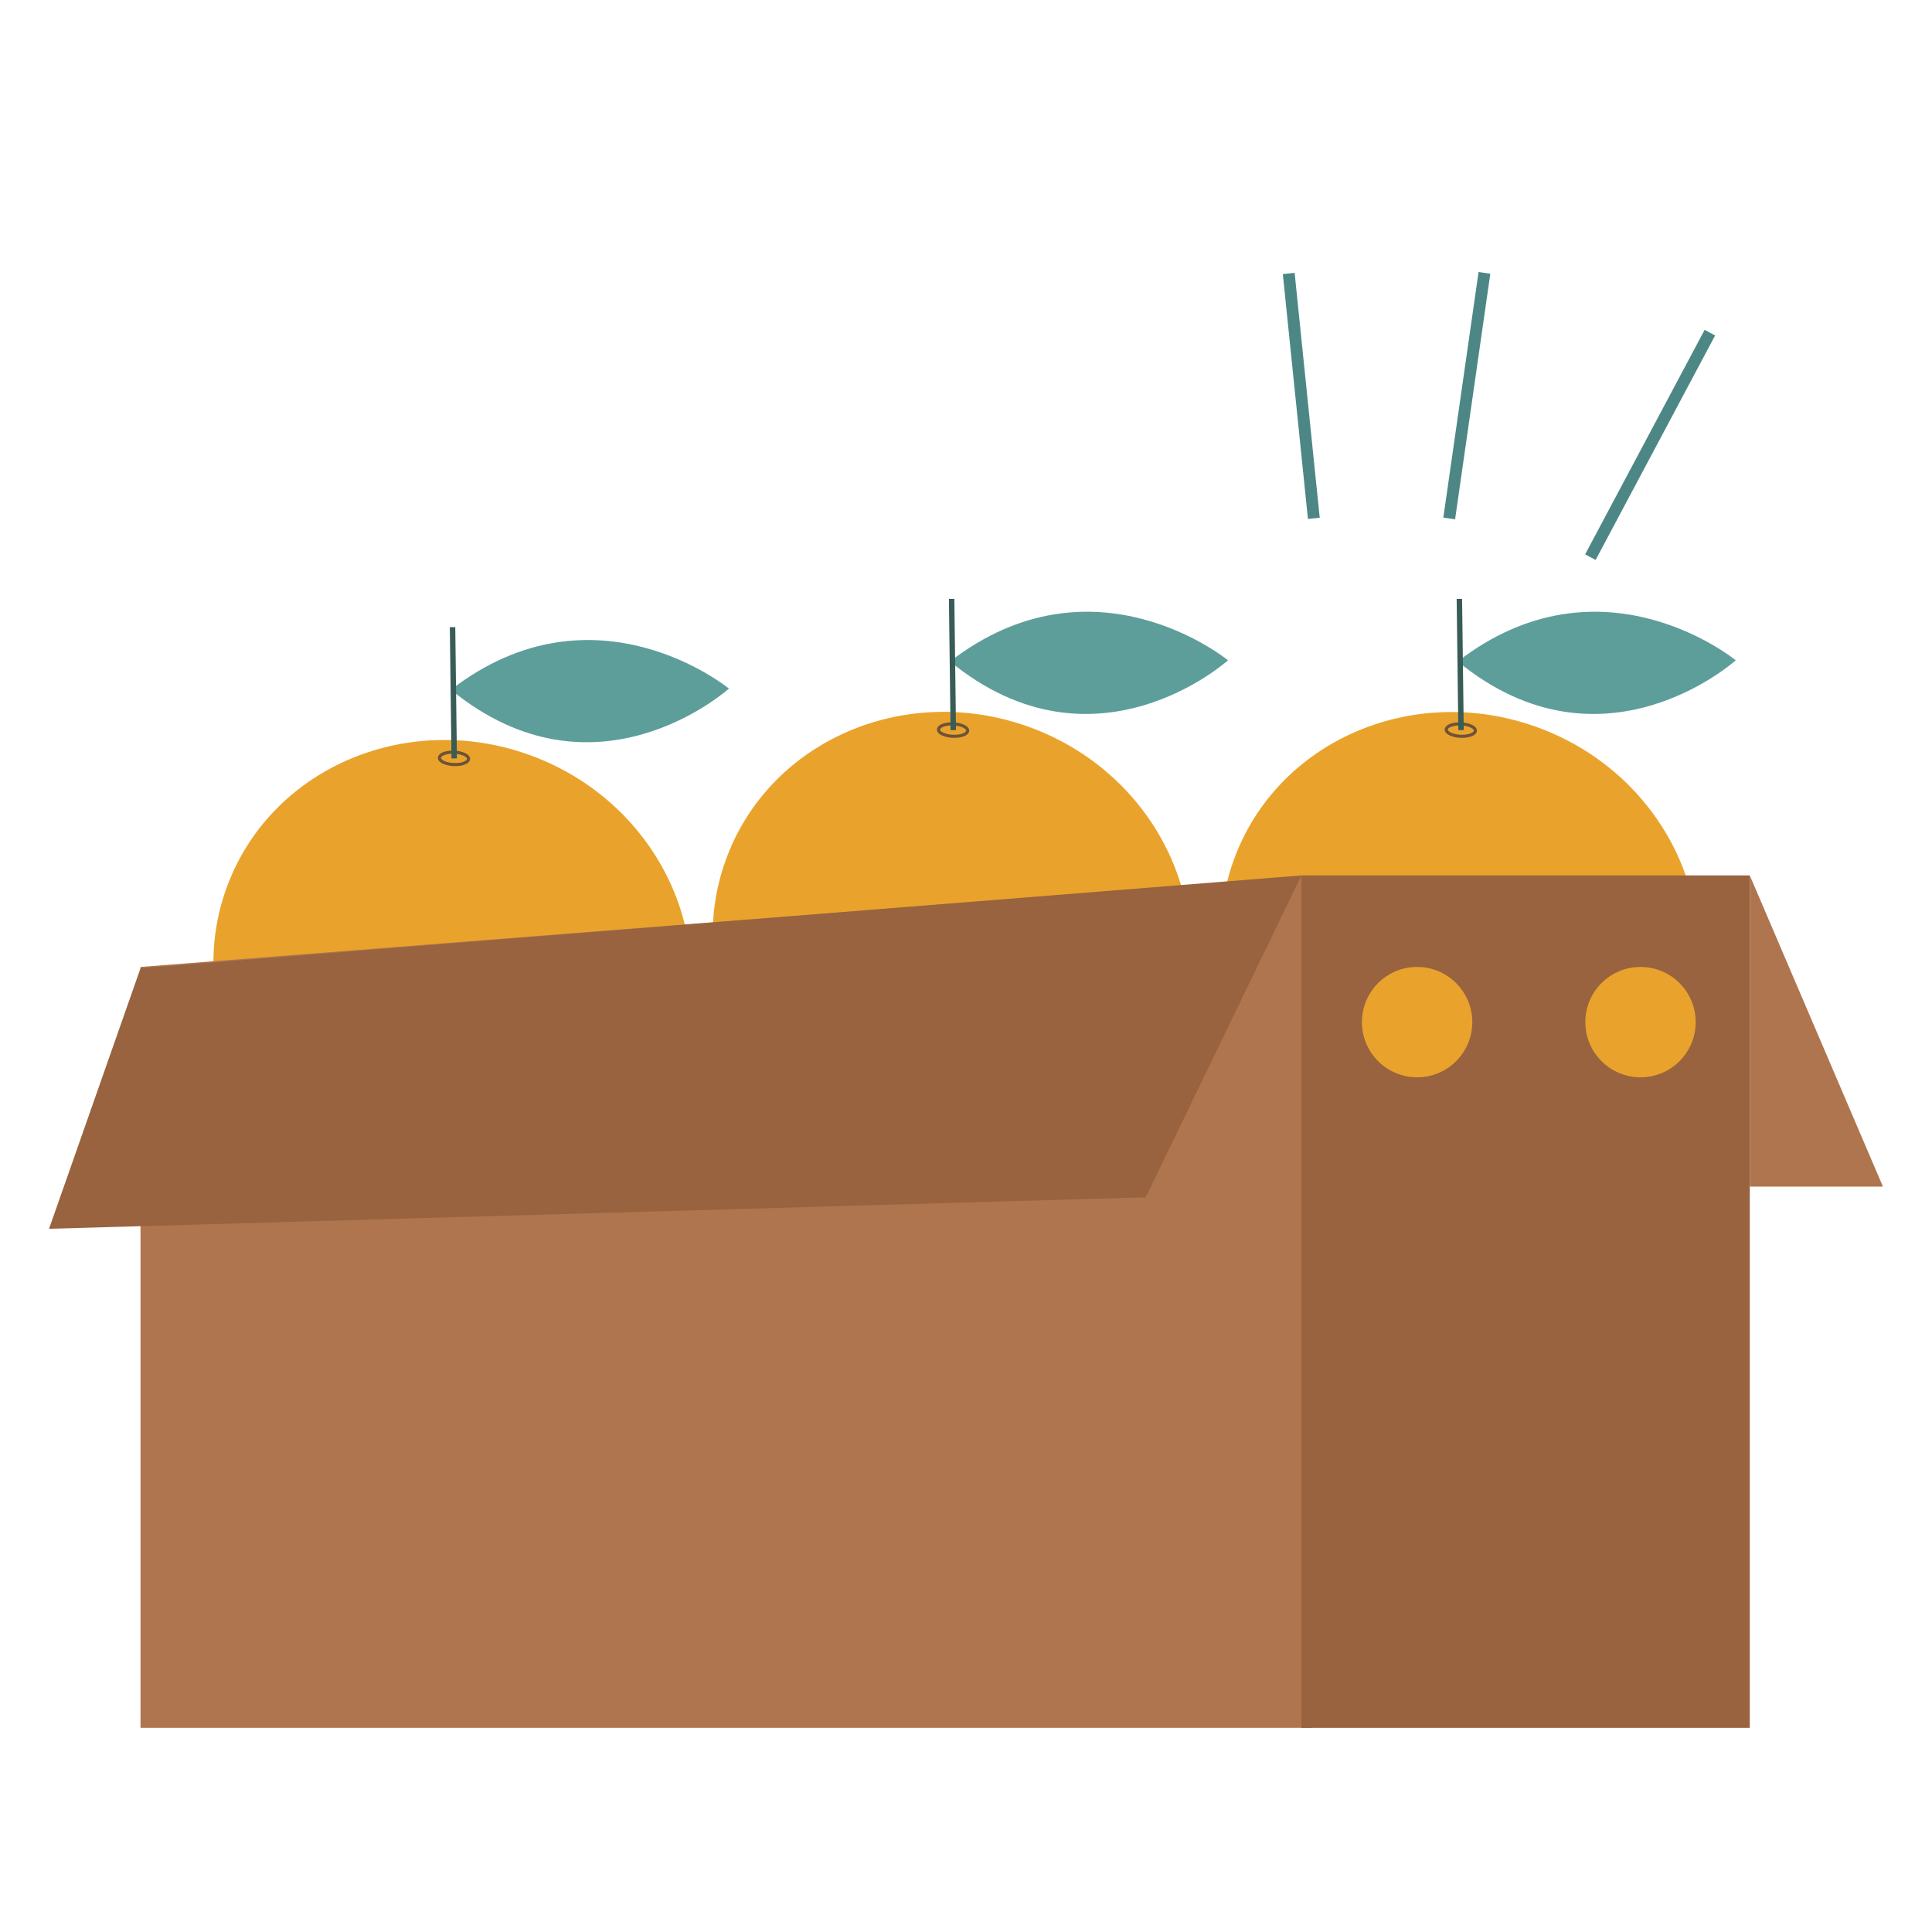 <?xml version="1.0" encoding="utf-8"?>
<!-- Generator: Adobe Illustrator 26.5.2, SVG Export Plug-In . SVG Version: 6.00 Build 0)  -->
<svg version="1.1" id="Capa_1" xmlns="http://www.w3.org/2000/svg" xmlns:xlink="http://www.w3.org/1999/xlink" x="0px" y="0px"
	 width="96px" height="96px" viewBox="0 0 96 96" enable-background="new 0 0 96 96" xml:space="preserve">
<g>
	<g>
		<g>
			<g>
				<g>
					<g>
						<g>
							<g>
								<g>
									
										<ellipse transform="matrix(0.362 -0.932 0.932 0.362 -30.571 51.726)" fill="#E9A32C" cx="22.486" cy="48.186" rx="11.365" ry="11.947"/>
								</g>
							</g>
						</g>
						<g>
							<g>
								<g>
									<path fill="#6E5336" d="M22.553,38.068c-0.387-0.014-0.797-0.163-0.795-0.412c0.001-0.062,0.029-0.122,0.082-0.173
										c0.131-0.125,0.408-0.196,0.724-0.184c0.387,0.014,0.797,0.163,0.795,0.412c-0.001,0.062-0.029,0.122-0.082,0.173
										c-0.042,0.04-0.098,0.074-0.166,0.102C22.965,38.046,22.768,38.076,22.553,38.068z M21.947,37.595
										c-0.023,0.022-0.034,0.043-0.034,0.063l0,0c-0.001,0.095,0.25,0.242,0.646,0.256c0.309,0.011,0.53-0.063,0.612-0.142
										c0.023-0.022,0.034-0.043,0.034-0.063c0.001-0.095-0.25-0.241-0.646-0.256c-0.211-0.008-0.381,0.024-0.494,0.071
										C22.013,37.546,21.973,37.571,21.947,37.595z"/>
								</g>
							</g>
						</g>
					</g>
					<g>
						<g>
							<g>
								<path fill="#5D9E9B" d="M22.407,34.273c7.155-5.525,13.813-0.058,13.813-0.058S29.61,40.175,22.407,34.273z"/>
							</g>
						</g>
					</g>
				</g>
				<g>
					<g>
						<polygon fill="#385C57" points="22.434,37.687 22.352,31.164 22.622,31.161 22.704,37.683 						"/>
					</g>
				</g>
			</g>
			<g>
				<g>
					<g>
						<g>
							<g>
								<g>
									
										<ellipse transform="matrix(0.362 -0.932 0.932 0.362 -13.43 73.95)" fill="#E9A32C" cx="47.285" cy="46.782" rx="11.365" ry="11.947"/>
								</g>
							</g>
						</g>
						<g>
							<g>
								<g>
									<path fill="#6E5336" d="M47.352,36.663c-0.387-0.014-0.797-0.163-0.795-0.412c0.001-0.062,0.029-0.122,0.082-0.173
										c0.131-0.125,0.408-0.196,0.724-0.184c0.387,0.014,0.797,0.163,0.795,0.412c-0.001,0.062-0.029,0.122-0.082,0.173
										c-0.042,0.04-0.098,0.074-0.166,0.102C47.764,36.641,47.567,36.671,47.352,36.663z M46.746,36.19
										c-0.023,0.022-0.034,0.043-0.034,0.063l0,0c-0.001,0.095,0.25,0.242,0.646,0.256c0.309,0.011,0.53-0.063,0.612-0.142
										c0.023-0.022,0.034-0.043,0.034-0.063c0.001-0.095-0.25-0.241-0.646-0.256c-0.211-0.008-0.381,0.024-0.494,0.071
										C46.812,36.141,46.772,36.165,46.746,36.19z"/>
								</g>
							</g>
						</g>
					</g>
					<g>
						<g>
							<g>
								<path fill="#5D9E9B" d="M47.206,32.868c7.155-5.525,13.813-0.058,13.813-0.058S54.409,38.77,47.206,32.868z"/>
							</g>
						</g>
					</g>
				</g>
				<g>
					<g>
						<polygon fill="#385C57" points="47.233,36.282 47.151,29.76 47.421,29.756 47.503,36.278 						"/>
					</g>
				</g>
			</g>
			<g>
				<g>
					<g>
						<g>
							<g>
								<g>
									
										<ellipse transform="matrix(0.362 -0.932 0.932 0.362 2.676 97.472)" fill="#E9A32C" cx="72.514" cy="46.782" rx="11.365" ry="11.947"/>
								</g>
							</g>
						</g>
						<g>
							<g>
								<g>
									<path fill="#6E5336" d="M72.581,36.663c-0.387-0.014-0.797-0.163-0.795-0.412c0.001-0.062,0.029-0.122,0.082-0.173
										c0.131-0.125,0.408-0.196,0.724-0.184c0.387,0.014,0.797,0.163,0.795,0.412c-0.001,0.062-0.029,0.122-0.082,0.173
										c-0.042,0.04-0.098,0.074-0.166,0.102C72.994,36.641,72.796,36.671,72.581,36.663z M71.975,36.19
										c-0.023,0.022-0.034,0.043-0.034,0.063l0,0c-0.001,0.095,0.25,0.242,0.646,0.256c0.309,0.011,0.53-0.063,0.612-0.142
										c0.023-0.022,0.034-0.043,0.034-0.063c0.001-0.095-0.25-0.241-0.646-0.256c-0.211-0.008-0.381,0.024-0.494,0.071
										C72.041,36.141,72.001,36.165,71.975,36.19z"/>
								</g>
							</g>
						</g>
					</g>
					<g>
						<g>
							<g>
								<path fill="#5D9E9B" d="M72.435,32.868c7.155-5.525,13.813-0.058,13.813-0.058S79.638,38.77,72.435,32.868z"/>
							</g>
						</g>
					</g>
				</g>
				<g>
					<g>
						<polygon fill="#385C57" points="72.464,36.282 72.381,29.76 72.65,29.756 72.733,36.278 						"/>
					</g>
				</g>
			</g>
			<g>
				<g>
					<polygon fill="#AF754E" points="65.187,85.856 6.982,85.856 6.982,48.047 65.187,43.499 					"/>
				</g>
			</g>
			<g>
				<g>
					<rect x="64.667" y="43.499" fill="#98633E" width="22.279" height="42.357"/>
				</g>
			</g>
			<g>
				<g>
					<circle fill="#E9A32C" cx="70.415" cy="50.789" r="2.742"/>
				</g>
			</g>
			<g>
				<g>
					<circle fill="#E9A32C" cx="81.516" cy="50.789" r="2.742"/>
				</g>
			</g>
		</g>
		<g>
			<g>
				<polyline fill="#98633E" points="64.667,43.499 56.931,59.493 2.437,61.058 6.982,48.111 				"/>
			</g>
		</g>
		<g>
			<g>
				<polyline fill="#AF754E" points="86.946,43.499 93.563,58.963 86.946,58.963 				"/>
			</g>
		</g>
	</g>
	<g>
		<g>
			
				<rect x="64.349" y="13.567" transform="matrix(0.995 -0.102 0.102 0.995 -1.668 6.683)" fill="#4C8785" width="0.589" height="12.228"/>
		</g>
	</g>
	<g>
		<g>
			
				<rect x="66.742" y="19.385" transform="matrix(0.142 -0.99 0.99 0.142 43.05 89.042)" fill="#4C8785" width="12.326" height="0.59"/>
		</g>
	</g>
	<g>
		<g>
			
				<rect x="75.642" y="21.812" transform="matrix(0.47 -0.883 0.883 0.47 23.953 84.085)" fill="#4C8785" width="12.631" height="0.591"/>
		</g>
	</g>
</g>
</svg>
